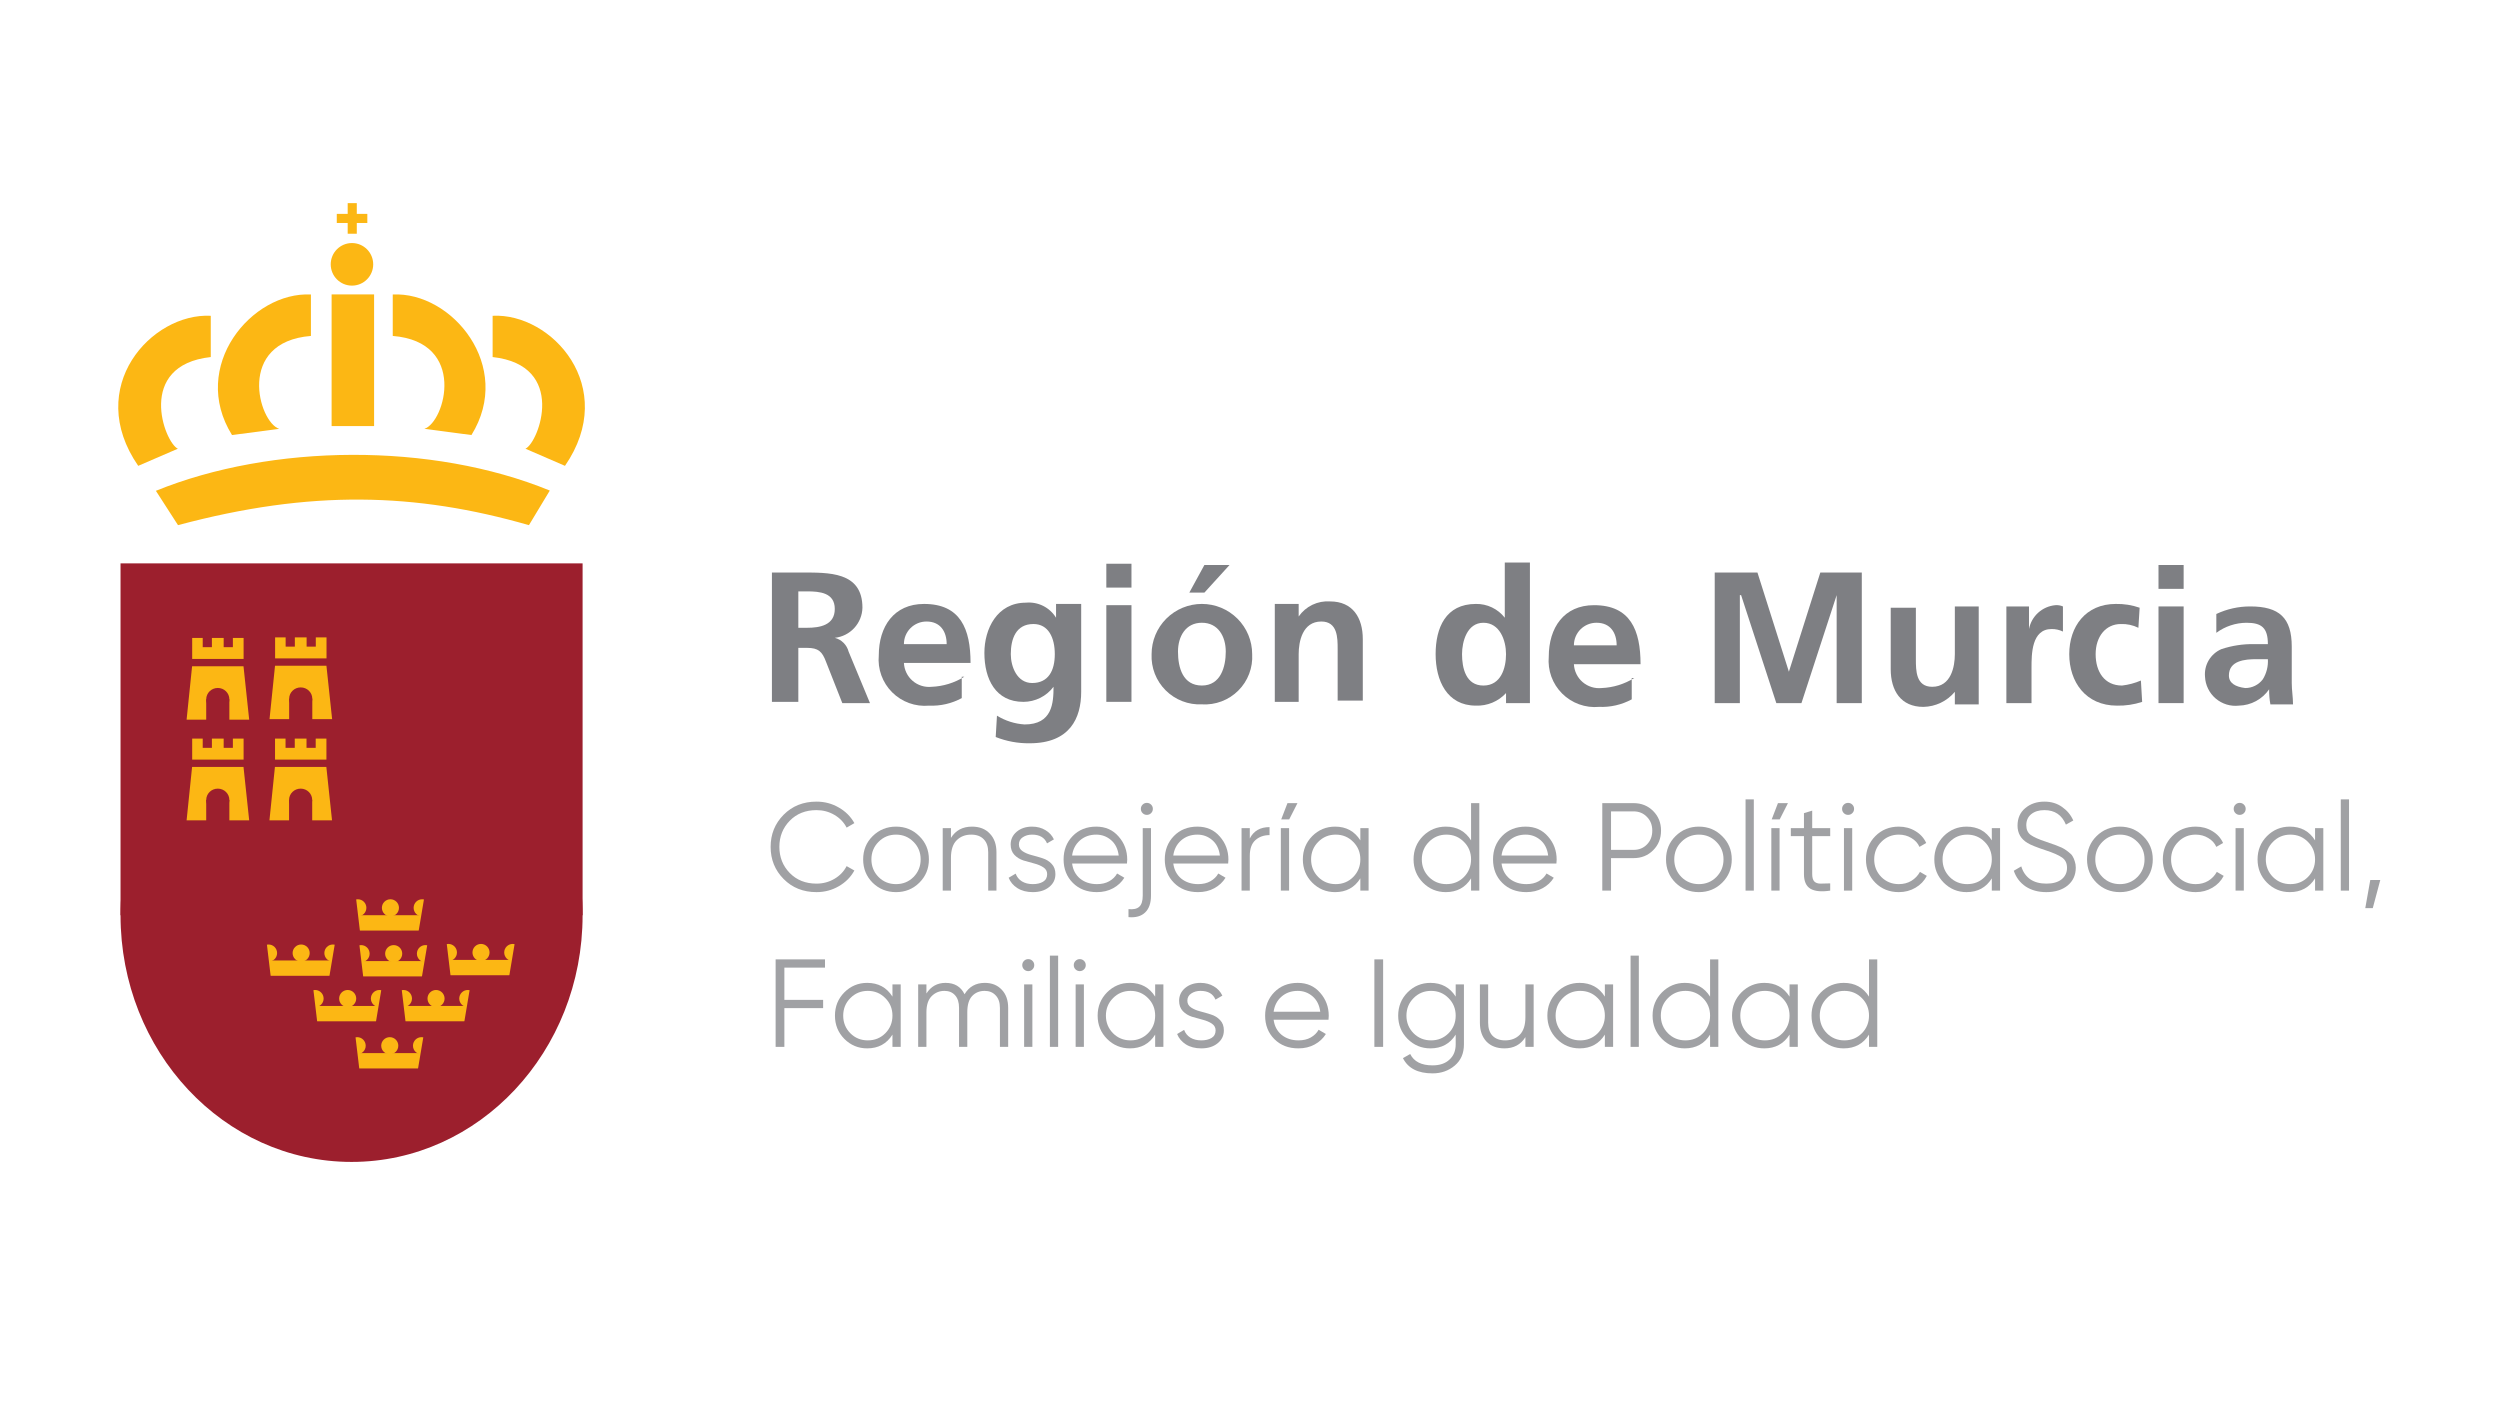 <svg xmlns="http://www.w3.org/2000/svg" width="160" height="90" viewBox="0 0 160 90" fill="none"><path fill-rule="evenodd" clip-rule="evenodd" d="M96.386 45H97.915V36H96.306V39.535C96.088 39.254 95.806 39.028 95.485 38.875C95.164 38.721 94.811 38.645 94.455 38.652C92.524 38.652 91.88 40.178 91.88 41.866C91.88 43.553 92.605 45.16 94.455 45.16C94.816 45.174 95.176 45.109 95.509 44.971C95.842 44.832 96.142 44.622 96.386 44.357V45ZM93.57 41.866C93.57 41.062 93.892 39.857 94.938 39.857C95.984 39.857 96.386 40.982 96.386 41.866C96.386 42.75 96.064 43.875 94.938 43.875C93.811 43.875 93.57 42.75 93.57 41.866Z" fill="#7E7F83"></path><path fill-rule="evenodd" clip-rule="evenodd" d="M104.592 43.392C103.963 43.784 103.242 44.005 102.5 44.035C102.283 44.057 102.063 44.034 101.854 43.968C101.645 43.903 101.452 43.795 101.286 43.652C101.12 43.509 100.986 43.334 100.89 43.137C100.795 42.941 100.74 42.727 100.73 42.508H104.995C104.995 40.339 104.351 38.731 102.018 38.731C100.087 38.731 99.121 40.178 99.121 42.026C99.082 42.458 99.138 42.893 99.285 43.301C99.433 43.709 99.669 44.08 99.976 44.386C100.283 44.693 100.654 44.928 101.063 45.076C101.471 45.224 101.907 45.28 102.34 45.24C103.068 45.272 103.791 45.105 104.431 44.758V43.392H104.592ZM100.73 41.303C100.729 41.112 100.766 40.924 100.838 40.748C100.911 40.572 101.017 40.412 101.152 40.278C101.287 40.143 101.447 40.037 101.623 39.964C101.799 39.892 101.988 39.855 102.179 39.856C103.064 39.856 103.466 40.499 103.466 41.303H100.73Z" fill="#7E7F83"></path><path fill-rule="evenodd" clip-rule="evenodd" d="M109.742 44.999H111.351V38.089H111.431L113.684 44.999H115.293L117.546 38.089V44.999H119.155V36.643H116.5L114.489 42.99L112.477 36.643H109.742V44.999Z" fill="#7E7F83"></path><path fill-rule="evenodd" clip-rule="evenodd" d="M126.719 38.812H125.11V41.866C125.11 42.669 124.868 43.955 123.661 43.955C122.616 43.955 122.616 42.91 122.616 42.187V38.893H121.006V42.83C121.006 44.196 121.65 45.241 123.098 45.241C123.483 45.233 123.862 45.143 124.209 44.977C124.556 44.811 124.863 44.572 125.11 44.276V45.08H126.638V38.812H126.719Z" fill="#7E7F83"></path><path fill-rule="evenodd" clip-rule="evenodd" d="M128.408 44.999H130.017V42.749C130.017 41.865 130.017 40.258 131.304 40.258C131.555 40.255 131.803 40.31 132.028 40.419V38.812C131.876 38.746 131.711 38.719 131.546 38.731C131.136 38.768 130.75 38.937 130.445 39.212C130.14 39.488 129.933 39.855 129.856 40.258V38.812H128.408V44.999Z" fill="#7E7F83"></path><path fill-rule="evenodd" clip-rule="evenodd" d="M136.937 38.894C136.446 38.723 135.929 38.641 135.409 38.652C133.478 38.652 132.432 40.099 132.432 41.867C132.432 43.634 133.478 45.161 135.489 45.161C136.035 45.172 136.579 45.091 137.098 44.92L137.018 43.554C136.633 43.718 136.227 43.827 135.811 43.875C134.685 43.875 134.121 42.992 134.121 41.867C134.121 40.742 134.765 39.938 135.73 39.938C136.12 39.923 136.507 40.006 136.857 40.179L136.937 38.894Z" fill="#7E7F83"></path><path fill-rule="evenodd" clip-rule="evenodd" d="M138.144 37.687H139.753V36.16H138.144V37.687ZM138.144 44.999H139.753V38.812H138.144V44.999Z" fill="#7E7F83"></path><path fill-rule="evenodd" clip-rule="evenodd" d="M142.65 43.232C142.65 42.268 143.695 42.187 144.42 42.187H145.144C145.172 42.639 145.059 43.088 144.822 43.473C144.691 43.648 144.521 43.789 144.325 43.887C144.13 43.985 143.914 44.035 143.695 44.035C143.052 43.955 142.65 43.714 142.65 43.232ZM141.845 40.5C142.404 40.086 143.08 39.861 143.776 39.857C144.741 39.857 145.144 40.178 145.144 41.223H144.259C143.548 41.212 142.841 41.32 142.167 41.545C141.828 41.692 141.545 41.942 141.357 42.259C141.169 42.577 141.087 42.945 141.121 43.312C141.133 43.579 141.201 43.841 141.319 44.08C141.436 44.32 141.602 44.533 141.806 44.707C142.01 44.88 142.247 45.01 142.502 45.088C142.758 45.166 143.027 45.19 143.293 45.16C143.675 45.151 144.049 45.052 144.385 44.87C144.72 44.689 145.008 44.43 145.224 44.116C145.22 44.439 145.247 44.762 145.305 45.08H146.753C146.753 44.598 146.672 44.196 146.672 43.714V41.384C146.672 39.536 145.868 38.812 144.017 38.812C143.266 38.809 142.524 38.974 141.845 39.295V40.5Z" fill="#7E7F83"></path><path fill-rule="evenodd" clip-rule="evenodd" d="M49.403 44.919H51.093V41.464H51.656C52.38 41.464 52.621 41.705 52.863 42.348L53.908 45H55.679L54.311 41.705C54.256 41.492 54.145 41.298 53.989 41.142C53.834 40.987 53.639 40.876 53.426 40.821C53.905 40.769 54.348 40.544 54.674 40.19C55 39.835 55.185 39.374 55.196 38.893C55.196 36.563 53.023 36.643 51.253 36.643H49.403V44.919ZM51.093 37.848H51.656C52.46 37.848 53.426 37.929 53.426 38.973C53.426 40.018 52.46 40.178 51.656 40.178H51.093V37.848Z" fill="#7E7F83"></path><path fill-rule="evenodd" clip-rule="evenodd" d="M61.713 43.313C61.083 43.705 60.362 43.926 59.621 43.956C59.403 43.978 59.183 43.955 58.974 43.889C58.766 43.824 58.572 43.716 58.407 43.573C58.241 43.43 58.106 43.255 58.011 43.058C57.915 42.861 57.861 42.647 57.851 42.429H62.115C62.115 40.259 61.472 38.652 59.138 38.652C57.207 38.652 56.242 40.099 56.242 41.947C56.202 42.379 56.258 42.814 56.406 43.222C56.554 43.63 56.79 44.001 57.097 44.307C57.404 44.614 57.775 44.849 58.183 44.997C58.592 45.145 59.028 45.2 59.46 45.161C60.188 45.193 60.911 45.026 61.552 44.679V43.313H61.713ZM57.851 41.224C57.85 41.033 57.887 40.845 57.959 40.669C58.032 40.493 58.138 40.333 58.273 40.199C58.407 40.064 58.568 39.958 58.744 39.885C58.92 39.813 59.109 39.776 59.299 39.777C60.184 39.777 60.587 40.42 60.587 41.224H57.851Z" fill="#7E7F83"></path><path fill-rule="evenodd" clip-rule="evenodd" d="M67.587 38.731V39.535C67.388 39.21 67.102 38.947 66.76 38.776C66.419 38.606 66.036 38.535 65.656 38.571C63.806 38.571 63.001 40.258 63.001 41.785C63.001 43.472 63.725 44.919 65.495 44.919C65.87 44.919 66.24 44.831 66.575 44.664C66.91 44.497 67.201 44.254 67.426 43.954C67.426 44.999 67.346 46.365 65.576 46.365C64.948 46.326 64.34 46.133 63.806 45.803L63.725 47.169C64.416 47.443 65.154 47.58 65.897 47.57C68.472 47.57 69.196 45.963 69.196 44.276V38.651H67.587V38.731ZM66.058 43.713C65.093 43.713 64.691 42.669 64.691 41.865C64.691 40.901 65.012 39.937 66.139 39.937C67.104 39.937 67.507 40.821 67.507 41.865C67.507 42.91 67.104 43.713 66.058 43.713Z" fill="#7E7F83"></path><path fill-rule="evenodd" clip-rule="evenodd" d="M70.805 37.606H72.414V36.079H70.805V37.606ZM70.805 44.918H72.414V38.731H70.805V44.918Z" fill="#7E7F83"></path><path fill-rule="evenodd" clip-rule="evenodd" d="M75.391 41.705C75.391 40.74 75.874 39.856 76.92 39.856C77.966 39.856 78.449 40.74 78.449 41.705C78.449 42.669 78.127 43.874 76.92 43.874C75.713 43.874 75.391 42.749 75.391 41.705ZM73.702 41.865C73.683 42.292 73.752 42.719 73.907 43.118C74.062 43.517 74.299 43.879 74.601 44.181C74.904 44.484 75.267 44.72 75.666 44.874C76.065 45.029 76.493 45.099 76.92 45.079C77.35 45.105 77.78 45.04 78.182 44.887C78.584 44.735 78.949 44.499 79.253 44.195C79.558 43.892 79.794 43.527 79.946 43.125C80.099 42.724 80.164 42.294 80.139 41.865C80.139 41.013 79.799 40.195 79.196 39.593C78.592 38.99 77.774 38.651 76.92 38.651C76.067 38.651 75.248 38.99 74.644 39.593C74.041 40.195 73.702 41.013 73.702 41.865ZM76.116 37.928H77.081L78.69 36.16H77.081L76.116 37.928Z" fill="#7E7F83"></path><path fill-rule="evenodd" clip-rule="evenodd" d="M81.506 44.919H83.115V41.866C83.115 41.063 83.357 39.777 84.564 39.777C85.61 39.777 85.61 40.822 85.61 41.545V44.839H87.219V40.902C87.219 39.536 86.575 38.491 85.127 38.491C84.737 38.463 84.346 38.537 83.993 38.706C83.64 38.875 83.338 39.134 83.115 39.456V38.652H81.587V44.919H81.506Z" fill="#7E7F83"></path><path d="M119.617 61.4H120.145V67H119.617V66.216C119.249 66.803 118.71 67.096 118.001 67.096C117.43 67.096 116.942 66.894 116.537 66.488C116.137 66.083 115.937 65.587 115.937 65C115.937 64.414 116.137 63.918 116.537 63.512C116.942 63.107 117.43 62.904 118.001 62.904C118.71 62.904 119.249 63.198 119.617 63.784V61.4ZM116.921 66.128C117.225 66.432 117.598 66.584 118.041 66.584C118.484 66.584 118.857 66.432 119.161 66.128C119.465 65.819 119.617 65.443 119.617 65C119.617 64.558 119.465 64.184 119.161 63.88C118.857 63.571 118.484 63.416 118.041 63.416C117.598 63.416 117.225 63.571 116.921 63.88C116.617 64.184 116.465 64.558 116.465 65C116.465 65.443 116.617 65.819 116.921 66.128Z" fill="#A0A1A4"></path><path d="M114.531 63H115.059V67H114.531V66.216C114.163 66.803 113.624 67.096 112.915 67.096C112.344 67.096 111.856 66.894 111.451 66.488C111.051 66.083 110.851 65.587 110.851 65C110.851 64.414 111.051 63.918 111.451 63.512C111.856 63.107 112.344 62.904 112.915 62.904C113.624 62.904 114.163 63.198 114.531 63.784V63ZM111.835 66.128C112.139 66.432 112.512 66.584 112.955 66.584C113.398 66.584 113.771 66.432 114.075 66.128C114.379 65.819 114.531 65.443 114.531 65C114.531 64.558 114.379 64.184 114.075 63.88C113.771 63.571 113.398 63.416 112.955 63.416C112.512 63.416 112.139 63.571 111.835 63.88C111.531 64.184 111.379 64.558 111.379 65C111.379 65.443 111.531 65.819 111.835 66.128Z" fill="#A0A1A4"></path><path d="M109.445 61.4H109.973V67H109.445V66.216C109.077 66.803 108.538 67.096 107.829 67.096C107.258 67.096 106.77 66.894 106.365 66.488C105.965 66.083 105.765 65.587 105.765 65C105.765 64.414 105.965 63.918 106.365 63.512C106.77 63.107 107.258 62.904 107.829 62.904C108.538 62.904 109.077 63.198 109.445 63.784V61.4ZM106.749 66.128C107.053 66.432 107.426 66.584 107.869 66.584C108.312 66.584 108.685 66.432 108.989 66.128C109.293 65.819 109.445 65.443 109.445 65C109.445 64.558 109.293 64.184 108.989 63.88C108.685 63.571 108.312 63.416 107.869 63.416C107.426 63.416 107.053 63.571 106.749 63.88C106.445 64.184 106.293 64.558 106.293 65C106.293 65.443 106.445 65.819 106.749 66.128Z" fill="#A0A1A4"></path><path d="M104.357 67V61.16H104.885V67H104.357Z" fill="#A0A1A4"></path><path d="M102.711 63H103.239V67H102.711V66.216C102.343 66.803 101.804 67.096 101.095 67.096C100.524 67.096 100.036 66.894 99.631 66.488C99.231 66.083 99.031 65.587 99.031 65C99.031 64.414 99.231 63.918 99.631 63.512C100.036 63.107 100.524 62.904 101.095 62.904C101.804 62.904 102.343 63.198 102.711 63.784V63ZM100.015 66.128C100.319 66.432 100.692 66.584 101.135 66.584C101.577 66.584 101.951 66.432 102.255 66.128C102.559 65.819 102.711 65.443 102.711 65C102.711 64.558 102.559 64.184 102.255 63.88C101.951 63.571 101.577 63.416 101.135 63.416C100.692 63.416 100.319 63.571 100.015 63.88C99.711 64.184 99.559 64.558 99.559 65C99.559 65.443 99.711 65.819 100.015 66.128Z" fill="#A0A1A4"></path><path d="M97.626 63H98.154V67H97.626V66.376C97.327 66.856 96.879 67.096 96.282 67.096C95.796 67.096 95.412 66.949 95.13 66.656C94.853 66.357 94.714 65.957 94.714 65.456V63H95.242V65.456C95.242 65.813 95.335 66.091 95.522 66.288C95.714 66.485 95.983 66.584 96.33 66.584C96.714 66.584 97.026 66.464 97.266 66.224C97.506 65.979 97.626 65.603 97.626 65.096V63Z" fill="#A0A1A4"></path><path d="M93.164 63H93.692V66.84C93.692 67.416 93.495 67.87 93.1 68.2C92.705 68.531 92.233 68.696 91.684 68.696C90.745 68.696 90.113 68.371 89.788 67.72L90.252 67.456C90.492 67.942 90.969 68.184 91.684 68.184C92.143 68.184 92.503 68.062 92.764 67.816C93.031 67.576 93.164 67.251 93.164 66.84V66.216C92.796 66.803 92.257 67.096 91.548 67.096C90.977 67.096 90.489 66.894 90.084 66.488C89.684 66.083 89.484 65.587 89.484 65C89.484 64.414 89.684 63.918 90.084 63.512C90.489 63.107 90.977 62.904 91.548 62.904C92.257 62.904 92.796 63.198 93.164 63.784V63ZM90.468 66.128C90.772 66.432 91.145 66.584 91.588 66.584C92.031 66.584 92.404 66.432 92.708 66.128C93.012 65.819 93.164 65.443 93.164 65C93.164 64.558 93.012 64.184 92.708 63.88C92.404 63.571 92.031 63.416 91.588 63.416C91.145 63.416 90.772 63.571 90.468 63.88C90.164 64.184 90.012 64.558 90.012 65C90.012 65.443 90.164 65.819 90.468 66.128Z" fill="#A0A1A4"></path><path d="M87.96 61.4H88.52V67H87.96V61.4Z" fill="#A0A1A4"></path><path d="M83.056 62.904C83.648 62.904 84.126 63.115 84.488 63.536C84.856 63.952 85.04 64.446 85.04 65.016C85.04 65.075 85.035 65.158 85.024 65.264H81.512C81.566 65.67 81.736 65.992 82.024 66.232C82.318 66.467 82.678 66.584 83.104 66.584C83.408 66.584 83.67 66.523 83.888 66.4C84.112 66.272 84.28 66.107 84.392 65.904L84.856 66.176C84.68 66.459 84.44 66.683 84.136 66.848C83.832 67.014 83.486 67.096 83.096 67.096C82.467 67.096 81.955 66.899 81.56 66.504C81.166 66.11 80.968 65.608 80.968 65C80.968 64.403 81.163 63.904 81.552 63.504C81.942 63.104 82.443 62.904 83.056 62.904ZM83.056 63.416C82.64 63.416 82.291 63.542 82.008 63.792C81.731 64.038 81.566 64.358 81.512 64.752H84.496C84.443 64.331 84.28 64.003 84.008 63.768C83.736 63.534 83.419 63.416 83.056 63.416Z" fill="#A0A1A4"></path><path d="M75.991 64.048C75.991 64.23 76.071 64.374 76.231 64.48C76.391 64.587 76.586 64.67 76.815 64.728C77.045 64.787 77.274 64.854 77.504 64.928C77.733 64.998 77.927 65.118 78.088 65.288C78.248 65.454 78.327 65.672 78.327 65.944C78.327 66.286 78.191 66.563 77.919 66.776C77.653 66.99 77.306 67.096 76.879 67.096C76.495 67.096 76.167 67.011 75.895 66.84C75.629 66.67 75.442 66.448 75.335 66.176L75.783 65.912C75.858 66.12 75.991 66.286 76.183 66.408C76.381 66.526 76.613 66.584 76.879 66.584C77.141 66.584 77.359 66.534 77.535 66.432C77.711 66.326 77.799 66.163 77.799 65.944C77.799 65.763 77.719 65.619 77.559 65.512C77.4 65.406 77.205 65.323 76.975 65.264C76.746 65.206 76.517 65.142 76.287 65.072C76.058 64.998 75.863 64.878 75.703 64.712C75.543 64.542 75.463 64.32 75.463 64.048C75.463 63.723 75.591 63.451 75.847 63.232C76.109 63.014 76.437 62.904 76.831 62.904C77.157 62.904 77.442 62.979 77.688 63.128C77.933 63.272 78.114 63.47 78.231 63.72L77.791 63.976C77.637 63.603 77.317 63.416 76.831 63.416C76.602 63.416 76.405 63.472 76.24 63.584C76.074 63.691 75.991 63.846 75.991 64.048Z" fill="#A0A1A4"></path><path d="M73.93 63H74.457V67H73.93V66.216C73.561 66.803 73.023 67.096 72.314 67.096C71.743 67.096 71.255 66.894 70.85 66.488C70.45 66.083 70.249 65.587 70.249 65C70.249 64.414 70.45 63.918 70.85 63.512C71.255 63.107 71.743 62.904 72.314 62.904C73.023 62.904 73.561 63.198 73.93 63.784V63ZM71.234 66.128C71.537 66.432 71.911 66.584 72.353 66.584C72.796 66.584 73.169 66.432 73.474 66.128C73.778 65.819 73.93 65.443 73.93 65C73.93 64.558 73.778 64.184 73.474 63.88C73.169 63.571 72.796 63.416 72.353 63.416C71.911 63.416 71.537 63.571 71.234 63.88C70.93 64.184 70.778 64.558 70.778 65C70.778 65.443 70.93 65.819 71.234 66.128Z" fill="#A0A1A4"></path><path d="M69.377 62.04C69.302 62.114 69.212 62.152 69.105 62.152C68.999 62.152 68.908 62.114 68.833 62.04C68.758 61.965 68.721 61.874 68.721 61.768C68.721 61.661 68.758 61.571 68.833 61.496C68.908 61.421 68.999 61.384 69.105 61.384C69.212 61.384 69.302 61.421 69.377 61.496C69.452 61.571 69.489 61.661 69.489 61.768C69.489 61.874 69.452 61.965 69.377 62.04ZM68.841 67V63H69.369V67H68.841Z" fill="#A0A1A4"></path><path d="M67.193 67V61.16H67.721V67H67.193Z" fill="#A0A1A4"></path><path d="M66.08 62.04C66.006 62.114 65.915 62.152 65.808 62.152C65.702 62.152 65.611 62.114 65.536 62.04C65.462 61.965 65.424 61.874 65.424 61.768C65.424 61.661 65.462 61.571 65.536 61.496C65.611 61.421 65.702 61.384 65.808 61.384C65.915 61.384 66.006 61.421 66.08 61.496C66.155 61.571 66.192 61.661 66.192 61.768C66.192 61.874 66.155 61.965 66.08 62.04ZM65.544 67V63H66.072V67H65.544Z" fill="#A0A1A4"></path><path d="M63.027 62.904C63.475 62.904 63.835 63.048 64.107 63.336C64.385 63.624 64.523 64.014 64.523 64.504V67H63.995V64.504C63.995 64.158 63.904 63.891 63.723 63.704C63.547 63.512 63.312 63.416 63.019 63.416C62.688 63.416 62.419 63.528 62.211 63.752C62.008 63.971 61.907 64.315 61.907 64.784V67H61.379V64.504C61.379 64.152 61.294 63.883 61.123 63.696C60.958 63.51 60.731 63.416 60.443 63.416C60.123 63.416 59.851 63.528 59.627 63.752C59.403 63.976 59.291 64.32 59.291 64.784V67H58.763V63H59.291V63.584C59.579 63.131 59.987 62.904 60.515 62.904C61.091 62.904 61.496 63.147 61.731 63.632C62.019 63.147 62.451 62.904 63.027 62.904Z" fill="#A0A1A4"></path><path d="M57.117 63H57.645V67H57.117V66.216C56.749 66.803 56.21 67.096 55.501 67.096C54.93 67.096 54.442 66.894 54.037 66.488C53.637 66.083 53.437 65.587 53.437 65C53.437 64.414 53.637 63.918 54.037 63.512C54.442 63.107 54.93 62.904 55.501 62.904C56.21 62.904 56.749 63.198 57.117 63.784V63ZM54.421 66.128C54.725 66.432 55.098 66.584 55.541 66.584C55.984 66.584 56.357 66.432 56.661 66.128C56.965 65.819 57.117 65.443 57.117 65C57.117 64.558 56.965 64.184 56.661 63.88C56.357 63.571 55.984 63.416 55.541 63.416C55.098 63.416 54.725 63.571 54.421 63.88C54.117 64.184 53.965 64.558 53.965 65C53.965 65.443 54.117 65.819 54.421 66.128Z" fill="#A0A1A4"></path><path d="M52.8 61.928H50.2V63.992H52.68V64.52H50.2V67H49.64V61.4H52.8V61.928Z" fill="#A0A1A4"></path><path d="M152.338 56.32L151.858 58.12H151.378L151.698 56.32H152.338Z" fill="#A0A1A4"></path><path d="M149.81 57V51.16H150.338V57H149.81Z" fill="#A0A1A4"></path><path d="M148.164 53H148.692V57H148.164V56.216C147.796 56.803 147.257 57.096 146.548 57.096C145.977 57.096 145.489 56.894 145.084 56.488C144.684 56.083 144.484 55.587 144.484 55C144.484 54.414 144.684 53.918 145.084 53.512C145.489 53.107 145.977 52.904 146.548 52.904C147.257 52.904 147.796 53.198 148.164 53.784V53ZM145.468 56.128C145.772 56.432 146.145 56.584 146.588 56.584C147.031 56.584 147.404 56.432 147.708 56.128C148.012 55.819 148.164 55.443 148.164 55C148.164 54.558 148.012 54.184 147.708 53.88C147.404 53.571 147.031 53.416 146.588 53.416C146.145 53.416 145.772 53.571 145.468 53.88C145.164 54.184 145.012 54.558 145.012 55C145.012 55.443 145.164 55.819 145.468 56.128Z" fill="#A0A1A4"></path><path d="M143.612 52.04C143.537 52.114 143.446 52.152 143.34 52.152C143.233 52.152 143.142 52.114 143.068 52.04C142.993 51.965 142.956 51.874 142.956 51.768C142.956 51.661 142.993 51.571 143.068 51.496C143.142 51.421 143.233 51.384 143.34 51.384C143.446 51.384 143.537 51.421 143.612 51.496C143.686 51.571 143.724 51.661 143.724 51.768C143.724 51.874 143.686 51.965 143.612 52.04ZM143.076 57V53H143.604V57H143.076Z" fill="#A0A1A4"></path><path d="M140.525 57.096C139.923 57.096 139.421 56.896 139.021 56.496C138.621 56.091 138.421 55.592 138.421 55C138.421 54.408 138.621 53.912 139.021 53.512C139.421 53.107 139.923 52.904 140.525 52.904C140.92 52.904 141.275 53 141.589 53.192C141.904 53.379 142.133 53.632 142.277 53.952L141.845 54.2C141.739 53.96 141.565 53.771 141.325 53.632C141.091 53.488 140.824 53.416 140.525 53.416C140.083 53.416 139.709 53.571 139.405 53.88C139.101 54.184 138.949 54.558 138.949 55C138.949 55.443 139.101 55.819 139.405 56.128C139.709 56.432 140.083 56.584 140.525 56.584C140.824 56.584 141.091 56.515 141.325 56.376C141.56 56.232 141.744 56.04 141.877 55.8L142.317 56.056C142.152 56.376 141.909 56.63 141.589 56.816C141.269 57.003 140.915 57.096 140.525 57.096Z" fill="#A0A1A4"></path><path d="M137.162 56.496C136.756 56.896 136.26 57.096 135.674 57.096C135.087 57.096 134.588 56.896 134.178 56.496C133.772 56.091 133.57 55.592 133.57 55C133.57 54.408 133.772 53.912 134.178 53.512C134.588 53.107 135.087 52.904 135.674 52.904C136.26 52.904 136.756 53.107 137.162 53.512C137.572 53.912 137.778 54.408 137.778 55C137.778 55.592 137.572 56.091 137.162 56.496ZM134.554 56.128C134.858 56.432 135.231 56.584 135.674 56.584C136.116 56.584 136.49 56.432 136.794 56.128C137.098 55.819 137.25 55.443 137.25 55C137.25 54.558 137.098 54.184 136.794 53.88C136.49 53.571 136.116 53.416 135.674 53.416C135.231 53.416 134.858 53.571 134.554 53.88C134.25 54.184 134.098 54.558 134.098 55C134.098 55.443 134.25 55.819 134.554 56.128Z" fill="#A0A1A4"></path><path d="M130.962 57.096C130.45 57.096 130.01 56.976 129.642 56.736C129.28 56.49 129.026 56.154 128.882 55.728L129.362 55.448C129.464 55.794 129.65 56.066 129.922 56.264C130.194 56.456 130.544 56.552 130.97 56.552C131.386 56.552 131.709 56.461 131.938 56.28C132.173 56.093 132.29 55.848 132.29 55.544C132.29 55.25 132.184 55.029 131.97 54.88C131.757 54.73 131.405 54.576 130.914 54.416C130.333 54.224 129.949 54.069 129.762 53.952C129.336 53.696 129.122 53.325 129.122 52.84C129.122 52.365 129.288 51.992 129.618 51.72C129.949 51.442 130.357 51.304 130.842 51.304C131.28 51.304 131.658 51.418 131.978 51.648C132.298 51.872 132.536 52.16 132.69 52.512L132.218 52.776C131.962 52.157 131.504 51.848 130.842 51.848C130.496 51.848 130.216 51.933 130.002 52.104C129.789 52.274 129.682 52.512 129.682 52.816C129.682 53.093 129.778 53.301 129.97 53.44C130.162 53.578 130.48 53.72 130.922 53.864C131.125 53.933 131.269 53.984 131.354 54.016C131.445 54.042 131.573 54.09 131.738 54.16C131.909 54.224 132.034 54.282 132.114 54.336C132.194 54.384 132.29 54.453 132.402 54.544C132.52 54.629 132.602 54.717 132.65 54.808C132.704 54.893 132.749 55 132.786 55.128C132.829 55.25 132.85 55.384 132.85 55.528C132.85 56.002 132.677 56.384 132.33 56.672C131.984 56.954 131.528 57.096 130.962 57.096Z" fill="#A0A1A4"></path><path d="M127.476 53H128.004V57H127.476V56.216C127.108 56.803 126.57 57.096 125.86 57.096C125.29 57.096 124.802 56.894 124.396 56.488C123.996 56.083 123.796 55.587 123.796 55C123.796 54.414 123.996 53.918 124.396 53.512C124.802 53.107 125.29 52.904 125.86 52.904C126.57 52.904 127.108 53.198 127.476 53.784V53ZM124.78 56.128C125.084 56.432 125.458 56.584 125.9 56.584C126.343 56.584 126.716 56.432 127.02 56.128C127.324 55.819 127.476 55.443 127.476 55C127.476 54.558 127.324 54.184 127.02 53.88C126.716 53.571 126.343 53.416 125.9 53.416C125.458 53.416 125.084 53.571 124.78 53.88C124.476 54.184 124.324 54.558 124.324 55C124.324 55.443 124.476 55.819 124.78 56.128Z" fill="#A0A1A4"></path><path d="M121.525 57.096C120.923 57.096 120.421 56.896 120.021 56.496C119.621 56.091 119.421 55.592 119.421 55C119.421 54.408 119.621 53.912 120.021 53.512C120.421 53.107 120.923 52.904 121.525 52.904C121.92 52.904 122.275 53 122.589 53.192C122.904 53.379 123.133 53.632 123.277 53.952L122.845 54.2C122.739 53.96 122.565 53.771 122.325 53.632C122.091 53.488 121.824 53.416 121.525 53.416C121.083 53.416 120.709 53.571 120.405 53.88C120.101 54.184 119.949 54.558 119.949 55C119.949 55.443 120.101 55.819 120.405 56.128C120.709 56.432 121.083 56.584 121.525 56.584C121.824 56.584 122.091 56.515 122.325 56.376C122.56 56.232 122.744 56.04 122.877 55.8L123.317 56.056C123.152 56.376 122.909 56.63 122.589 56.816C122.269 57.003 121.915 57.096 121.525 57.096Z" fill="#A0A1A4"></path><path d="M118.549 52.04C118.474 52.114 118.384 52.152 118.277 52.152C118.17 52.152 118.08 52.114 118.005 52.04C117.93 51.965 117.893 51.874 117.893 51.768C117.893 51.661 117.93 51.571 118.005 51.496C118.08 51.421 118.17 51.384 118.277 51.384C118.384 51.384 118.474 51.421 118.549 51.496C118.624 51.571 118.661 51.661 118.661 51.768C118.661 51.874 118.624 51.965 118.549 52.04ZM118.013 57V53H118.541V57H118.013Z" fill="#A0A1A4"></path><path d="M117.133 53.512H115.981V55.936C115.981 56.154 116.024 56.312 116.109 56.408C116.195 56.498 116.323 56.547 116.493 56.552C116.664 56.552 116.877 56.547 117.133 56.536V57C116.573 57.085 116.152 57.045 115.869 56.88C115.592 56.715 115.453 56.4 115.453 55.936V53.512H114.613V53H115.453V52.04L115.981 51.88V53H117.133V53.512Z" fill="#A0A1A4"></path><path d="M113.389 52.44H113.901L114.429 51.4H113.789L113.389 52.44ZM113.365 57V53H113.893V57H113.365Z" fill="#A0A1A4"></path><path d="M111.716 57V51.16H112.244V57H111.716Z" fill="#A0A1A4"></path><path d="M110.217 56.496C109.811 56.896 109.315 57.096 108.729 57.096C108.142 57.096 107.643 56.896 107.233 56.496C106.827 56.091 106.625 55.592 106.625 55C106.625 54.408 106.827 53.912 107.233 53.512C107.643 53.107 108.142 52.904 108.729 52.904C109.315 52.904 109.811 53.107 110.217 53.512C110.627 53.912 110.833 54.408 110.833 55C110.833 55.592 110.627 56.091 110.217 56.496ZM107.609 56.128C107.913 56.432 108.286 56.584 108.729 56.584C109.171 56.584 109.545 56.432 109.849 56.128C110.153 55.819 110.305 55.443 110.305 55C110.305 54.558 110.153 54.184 109.849 53.88C109.545 53.571 109.171 53.416 108.729 53.416C108.286 53.416 107.913 53.571 107.609 53.88C107.305 54.184 107.153 54.558 107.153 55C107.153 55.443 107.305 55.819 107.609 56.128Z" fill="#A0A1A4"></path><path d="M104.546 51.4C105.048 51.4 105.466 51.568 105.802 51.904C106.138 52.24 106.306 52.659 106.306 53.16C106.306 53.662 106.138 54.08 105.802 54.416C105.466 54.752 105.048 54.92 104.546 54.92H103.106V57H102.546V51.4H104.546ZM104.546 54.392C104.893 54.392 105.178 54.278 105.402 54.048C105.632 53.814 105.746 53.518 105.746 53.16C105.746 52.803 105.632 52.51 105.402 52.28C105.178 52.046 104.893 51.928 104.546 51.928H103.106V54.392H104.546Z" fill="#A0A1A4"></path><path d="M97.642 52.904C98.234 52.904 98.712 53.115 99.074 53.536C99.442 53.952 99.626 54.446 99.626 55.016C99.626 55.075 99.621 55.158 99.61 55.264H96.098C96.151 55.67 96.322 55.992 96.61 56.232C96.903 56.467 97.263 56.584 97.69 56.584C97.994 56.584 98.255 56.523 98.474 56.4C98.698 56.272 98.866 56.107 98.978 55.904L99.442 56.176C99.266 56.459 99.026 56.683 98.722 56.848C98.418 57.014 98.072 57.096 97.682 57.096C97.053 57.096 96.541 56.899 96.146 56.504C95.751 56.11 95.554 55.608 95.554 55C95.554 54.403 95.749 53.904 96.138 53.504C96.528 53.104 97.029 52.904 97.642 52.904ZM97.642 53.416C97.226 53.416 96.877 53.542 96.594 53.792C96.317 54.038 96.151 54.358 96.098 54.752H99.082C99.029 54.331 98.866 54.003 98.594 53.768C98.322 53.534 98.005 53.416 97.642 53.416Z" fill="#A0A1A4"></path><path d="M94.148 51.4H94.676V57H94.148V56.216C93.78 56.803 93.242 57.096 92.532 57.096C91.962 57.096 91.474 56.894 91.068 56.488C90.668 56.083 90.468 55.587 90.468 55C90.468 54.414 90.668 53.918 91.068 53.512C91.474 53.107 91.962 52.904 92.532 52.904C93.242 52.904 93.78 53.198 94.148 53.784V51.4ZM91.452 56.128C91.756 56.432 92.13 56.584 92.572 56.584C93.015 56.584 93.388 56.432 93.692 56.128C93.996 55.819 94.148 55.443 94.148 55C94.148 54.558 93.996 54.184 93.692 53.88C93.388 53.571 93.015 53.416 92.572 53.416C92.13 53.416 91.756 53.571 91.452 53.88C91.148 54.184 90.996 54.558 90.996 55C90.996 55.443 91.148 55.819 91.452 56.128Z" fill="#A0A1A4"></path><path d="M87.062 53H87.59V57H87.062V56.216C86.694 56.803 86.156 57.096 85.446 57.096C84.876 57.096 84.388 56.894 83.982 56.488C83.582 56.083 83.382 55.587 83.382 55C83.382 54.414 83.582 53.918 83.982 53.512C84.388 53.107 84.876 52.904 85.446 52.904C86.156 52.904 86.694 53.198 87.062 53.784V53ZM84.366 56.128C84.67 56.432 85.044 56.584 85.486 56.584C85.929 56.584 86.302 56.432 86.606 56.128C86.91 55.819 87.062 55.443 87.062 55C87.062 54.558 86.91 54.184 86.606 53.88C86.302 53.571 85.929 53.416 85.486 53.416C85.044 53.416 84.67 53.571 84.366 53.88C84.062 54.184 83.91 54.558 83.91 55C83.91 55.443 84.062 55.819 84.366 56.128Z" fill="#A0A1A4"></path><path d="M81.998 52.44H82.51L83.038 51.4H82.398L81.998 52.44ZM81.974 57V53H82.502V57H81.974Z" fill="#A0A1A4"></path><path d="M79.987 53.663C80.232 53.178 80.653 52.935 81.251 52.935V53.447C80.888 53.447 80.587 53.554 80.347 53.767C80.106 53.981 79.987 54.317 79.987 54.776V56.999H79.459V52.999H79.987V53.663Z" fill="#A0A1A4"></path><path d="M76.634 52.904C77.226 52.904 77.704 53.115 78.066 53.536C78.434 53.952 78.618 54.446 78.618 55.016C78.618 55.075 78.613 55.158 78.602 55.264H75.09C75.144 55.67 75.314 55.992 75.602 56.232C75.896 56.467 76.256 56.584 76.682 56.584C76.986 56.584 77.248 56.523 77.466 56.4C77.69 56.272 77.858 56.107 77.97 55.904L78.434 56.176C78.258 56.459 78.018 56.683 77.714 56.848C77.41 57.014 77.064 57.096 76.674 57.096C76.045 57.096 75.533 56.899 75.138 56.504C74.744 56.11 74.546 55.608 74.546 55C74.546 54.403 74.741 53.904 75.13 53.504C75.52 53.104 76.021 52.904 76.634 52.904ZM76.634 53.416C76.218 53.416 75.869 53.542 75.586 53.792C75.309 54.038 75.144 54.358 75.09 54.752H78.074C78.021 54.331 77.858 54.003 77.586 53.768C77.314 53.534 76.997 53.416 76.634 53.416Z" fill="#A0A1A4"></path><path d="M73.127 51.496C73.201 51.421 73.292 51.384 73.399 51.384C73.505 51.384 73.596 51.421 73.671 51.496C73.745 51.571 73.783 51.661 73.783 51.768C73.783 51.874 73.745 51.965 73.671 52.04C73.596 52.114 73.505 52.152 73.399 52.152C73.292 52.152 73.201 52.114 73.127 52.04C73.052 51.965 73.015 51.874 73.015 51.768C73.015 51.661 73.052 51.571 73.127 51.496ZM73.135 57.32V53H73.663V57.32C73.663 57.8 73.537 58.16 73.287 58.4C73.036 58.64 72.681 58.739 72.223 58.696V58.184C72.537 58.216 72.767 58.165 72.911 58.032C73.06 57.898 73.135 57.661 73.135 57.32Z" fill="#A0A1A4"></path><path d="M70.158 52.904C70.75 52.904 71.227 53.115 71.59 53.536C71.958 53.952 72.142 54.446 72.142 55.016C72.142 55.075 72.136 55.158 72.126 55.264H68.614C68.667 55.67 68.838 55.992 69.126 56.232C69.419 56.467 69.779 56.584 70.206 56.584C70.51 56.584 70.771 56.523 70.99 56.4C71.214 56.272 71.382 56.107 71.494 55.904L71.958 56.176C71.782 56.459 71.542 56.683 71.238 56.848C70.934 57.014 70.587 57.096 70.198 57.096C69.569 57.096 69.056 56.899 68.662 56.504C68.267 56.11 68.07 55.608 68.07 55C68.07 54.403 68.264 53.904 68.654 53.504C69.043 53.104 69.544 52.904 70.158 52.904ZM70.158 53.416C69.742 53.416 69.392 53.542 69.11 53.792C68.832 54.038 68.667 54.358 68.614 54.752H71.598C71.544 54.331 71.382 54.003 71.11 53.768C70.838 53.534 70.52 53.416 70.158 53.416Z" fill="#A0A1A4"></path><path d="M65.21 54.048C65.21 54.23 65.29 54.374 65.45 54.48C65.61 54.587 65.805 54.67 66.034 54.728C66.263 54.787 66.493 54.854 66.722 54.928C66.951 54.998 67.146 55.118 67.306 55.288C67.466 55.454 67.546 55.672 67.546 55.944C67.546 56.286 67.41 56.563 67.138 56.776C66.871 56.99 66.525 57.096 66.098 57.096C65.714 57.096 65.386 57.011 65.114 56.84C64.847 56.67 64.661 56.448 64.554 56.176L65.002 55.912C65.077 56.12 65.21 56.286 65.402 56.408C65.6 56.526 65.832 56.584 66.098 56.584C66.359 56.584 66.578 56.534 66.754 56.432C66.93 56.326 67.018 56.163 67.018 55.944C67.018 55.763 66.938 55.619 66.778 55.512C66.618 55.406 66.424 55.323 66.194 55.264C65.965 55.206 65.736 55.142 65.506 55.072C65.277 54.998 65.082 54.878 64.922 54.712C64.762 54.542 64.682 54.32 64.682 54.048C64.682 53.723 64.81 53.451 65.066 53.232C65.328 53.014 65.656 52.904 66.05 52.904C66.376 52.904 66.661 52.979 66.906 53.128C67.151 53.272 67.333 53.47 67.45 53.72L67.01 53.976C66.856 53.603 66.535 53.416 66.05 53.416C65.821 53.416 65.624 53.472 65.458 53.584C65.293 53.691 65.21 53.846 65.21 54.048Z" fill="#A0A1A4"></path><path d="M62.206 52.904C62.691 52.904 63.072 53.054 63.349 53.352C63.632 53.646 63.773 54.043 63.773 54.544V57H63.245V54.544C63.245 54.187 63.15 53.91 62.958 53.712C62.771 53.515 62.504 53.416 62.157 53.416C61.773 53.416 61.462 53.539 61.221 53.784C60.981 54.024 60.861 54.398 60.861 54.904V57H60.334V53H60.861V53.624C61.16 53.144 61.608 52.904 62.206 52.904Z" fill="#A0A1A4"></path><path d="M58.834 56.496C58.428 56.896 57.932 57.096 57.346 57.096C56.759 57.096 56.26 56.896 55.85 56.496C55.444 56.091 55.242 55.592 55.242 55C55.242 54.408 55.444 53.912 55.85 53.512C56.26 53.107 56.759 52.904 57.346 52.904C57.932 52.904 58.428 53.107 58.834 53.512C59.244 53.912 59.45 54.408 59.45 55C59.45 55.592 59.244 56.091 58.834 56.496ZM56.226 56.128C56.53 56.432 56.903 56.584 57.346 56.584C57.788 56.584 58.162 56.432 58.466 56.128C58.77 55.819 58.922 55.443 58.922 55C58.922 54.558 58.77 54.184 58.466 53.88C58.162 53.571 57.788 53.416 57.346 53.416C56.903 53.416 56.53 53.571 56.226 53.88C55.922 54.184 55.77 54.558 55.77 55C55.77 55.443 55.922 55.819 56.226 56.128Z" fill="#A0A1A4"></path><path d="M52.256 57.096C51.408 57.096 50.706 56.816 50.152 56.256C49.597 55.696 49.32 55.01 49.32 54.2C49.32 53.389 49.597 52.704 50.152 52.144C50.706 51.584 51.408 51.304 52.256 51.304C52.773 51.304 53.248 51.429 53.68 51.68C54.112 51.925 54.445 52.258 54.68 52.68L54.184 52.968C54.008 52.626 53.746 52.354 53.4 52.152C53.053 51.949 52.672 51.848 52.256 51.848C51.557 51.848 50.986 52.074 50.544 52.528C50.101 52.981 49.88 53.538 49.88 54.2C49.88 54.861 50.101 55.418 50.544 55.872C50.986 56.325 51.557 56.552 52.256 56.552C52.672 56.552 53.053 56.45 53.4 56.248C53.746 56.045 54.008 55.773 54.184 55.432L54.68 55.712C54.45 56.133 54.117 56.469 53.68 56.72C53.248 56.97 52.773 57.096 52.256 57.096Z" fill="#A0A1A4"></path><g clip-path="url(#clip0_1616_1445)"><path d="M37.286 58.576C37.286 67.295 30.666 74.363 22.5 74.363C14.334 74.363 7.714 67.295 7.714 58.576C7.714 49.856 14.334 42.788 22.5 42.788C30.666 42.788 37.286 49.856 37.286 58.576Z" fill="#9C1F2D"></path><path d="M37.286 36.056H7.714V58.575H37.286V36.056Z" fill="#9C1F2D"></path><path d="M23.942 18.842H21.223V27.269H23.942V18.842Z" fill="#FCB714"></path><path d="M22.525 18.28C23.276 18.28 23.885 17.67 23.885 16.917C23.885 16.165 23.276 15.555 22.525 15.555C21.774 15.555 21.166 16.165 21.166 16.917C21.166 17.67 21.774 18.28 22.525 18.28Z" fill="#FCB714"></path><path d="M22.835 13H22.252V14.959H22.835V13Z" fill="#FCB714"></path><path d="M23.509 13.688H21.554V14.271H23.509V13.688Z" fill="#FCB714"></path><path d="M13.489 22.851C8.684 23.378 10.518 28.316 11.382 28.718L8.846 29.814C5.363 24.774 9.697 20.015 13.489 20.21V22.851Z" fill="#FCB714"></path><path d="M19.899 21.5C15.108 21.884 16.541 27.008 17.868 27.446L14.849 27.843C12.114 23.447 16.107 18.653 19.899 18.848V21.5Z" fill="#FCB714"></path><path d="M31.528 22.851C36.32 23.378 34.491 28.316 33.629 28.718L36.158 29.814C39.631 24.774 35.31 20.015 31.528 20.21V22.851Z" fill="#FCB714"></path><path d="M25.136 21.5C29.914 21.884 28.485 27.008 27.162 27.446L30.172 27.843C32.9 23.447 28.919 18.653 25.136 18.848V21.5Z" fill="#FCB714"></path><path d="M33.852 33.61C26.601 31.526 19.899 31.331 11.393 33.61L9.977 31.412C17.39 28.395 27.636 28.297 35.187 31.396L33.852 33.61Z" fill="#FCB714"></path><path d="M20.897 40.793H17.607V42.137H20.897V40.793Z" fill="#FCB714"></path><path d="M18.87 40.575H18.281V41.384H18.87V40.575Z" fill="#9C1F2D"></path><path d="M20.211 40.575H19.623V41.384H20.211V40.575Z" fill="#9C1F2D"></path><path d="M20.891 42.605L21.256 46.025H17.25L17.602 42.605H20.891Z" fill="#FCB714"></path><path d="M19.987 44.72H18.506V46.336H19.987V44.72Z" fill="#9C1F2D"></path><path d="M19.246 45.445C19.655 45.445 19.987 45.12 19.987 44.719C19.987 44.319 19.655 43.994 19.246 43.994C18.837 43.994 18.506 44.319 18.506 44.719C18.506 45.12 18.837 45.445 19.246 45.445Z" fill="#9C1F2D"></path><path d="M15.59 40.828H12.3V42.172H15.59V40.828Z" fill="#FCB714"></path><path d="M13.562 40.61H12.974V41.419H13.562V40.61Z" fill="#9C1F2D"></path><path d="M14.904 40.61H14.315V41.419H14.904V40.61Z" fill="#9C1F2D"></path><path d="M15.584 42.641L15.948 46.06H11.942L12.294 42.641H15.584Z" fill="#FCB714"></path><path d="M14.679 44.755H13.198V46.483H14.679V44.755Z" fill="#9C1F2D"></path><path d="M13.939 45.48C14.348 45.48 14.679 45.156 14.679 44.755C14.679 44.354 14.348 44.029 13.939 44.029C13.53 44.029 13.198 44.354 13.198 44.755C13.198 45.156 13.53 45.48 13.939 45.48Z" fill="#9C1F2D"></path><path d="M15.59 47.27H12.3V48.615H15.59V47.27Z" fill="#FCB714"></path><path d="M13.562 47.053H12.974V47.862H13.562V47.053Z" fill="#9C1F2D"></path><path d="M14.904 47.053H14.315V47.862H14.904V47.053Z" fill="#9C1F2D"></path><path d="M15.584 49.083L15.948 52.503H11.942L12.294 49.083H15.584Z" fill="#FCB714"></path><path d="M14.679 51.197H13.198V52.857H14.679V51.197Z" fill="#9C1F2D"></path><path d="M13.939 51.923C14.348 51.923 14.679 51.598 14.679 51.197C14.679 50.797 14.348 50.472 13.939 50.472C13.53 50.472 13.198 50.797 13.198 51.197C13.198 51.598 13.53 51.923 13.939 51.923Z" fill="#9C1F2D"></path><path d="M20.891 47.27H17.602V48.615H20.891V47.27Z" fill="#FCB714"></path><path d="M18.864 47.053H18.275V47.862H18.864V47.053Z" fill="#9C1F2D"></path><path d="M20.205 47.053H19.617V47.862H20.205V47.053Z" fill="#9C1F2D"></path><path d="M20.886 49.083L21.25 52.503H17.244L17.596 49.083H20.886Z" fill="#FCB714"></path><path d="M19.981 51.197H18.5V52.857H19.981V51.197Z" fill="#9C1F2D"></path><path d="M19.241 51.923C19.649 51.923 19.981 51.598 19.981 51.197C19.981 50.797 19.649 50.472 19.241 50.472C18.831 50.472 18.5 50.797 18.5 51.197C18.5 51.598 18.831 51.923 19.241 51.923Z" fill="#9C1F2D"></path><path d="M27.359 58.574H22.616V59.556H27.359V58.574Z" fill="#FCB714"></path><path d="M25.534 58.1C25.534 58.403 25.289 58.648 24.987 58.648C24.686 58.648 24.441 58.403 24.441 58.1C24.441 57.798 24.686 57.553 24.987 57.553C25.289 57.553 25.534 57.798 25.534 58.1Z" fill="#FCB714"></path><path d="M27.565 58.1C27.565 58.403 27.32 58.648 27.019 58.648C26.717 58.648 26.472 58.403 26.472 58.1C26.472 57.798 26.717 57.553 27.019 57.553C27.32 57.553 27.565 57.798 27.565 58.1Z" fill="#FCB714"></path><path d="M23.448 58.1C23.448 58.403 23.203 58.648 22.901 58.648C22.6 58.648 22.355 58.403 22.355 58.1C22.355 57.798 22.6 57.553 22.901 57.553C23.203 57.553 23.448 57.798 23.448 58.1Z" fill="#FCB714"></path><path d="M28.008 57.531L27.162 57.388L26.7 60.135L27.546 60.278L28.008 57.531Z" fill="#9C1F2D"></path><path d="M22.759 57.258L21.907 57.36L22.237 60.126L23.088 60.024L22.759 57.258Z" fill="#9C1F2D"></path><path d="M21.645 61.47H16.903V62.451H21.645V61.47Z" fill="#FCB714"></path><path d="M19.274 61.544C19.576 61.544 19.82 61.298 19.82 60.996C19.82 60.693 19.576 60.448 19.274 60.448C18.972 60.448 18.727 60.693 18.727 60.996C18.727 61.298 18.972 61.544 19.274 61.544Z" fill="#FCB714"></path><path d="M21.305 61.544C21.607 61.544 21.852 61.298 21.852 60.996C21.852 60.693 21.607 60.448 21.305 60.448C21.003 60.448 20.759 60.693 20.759 60.996C20.759 61.298 21.003 61.544 21.305 61.544Z" fill="#FCB714"></path><path d="M17.188 61.543C17.49 61.543 17.734 61.298 17.734 60.996C17.734 60.693 17.49 60.448 17.188 60.448C16.886 60.448 16.642 60.693 16.642 60.996C16.642 61.298 16.886 61.543 17.188 61.543Z" fill="#FCB714"></path><path d="M22.297 60.424L21.451 60.281L20.989 63.029L21.835 63.171L22.297 60.424Z" fill="#9C1F2D"></path><path d="M17.047 60.154L16.195 60.256L16.526 63.022L17.377 62.92L17.047 60.154Z" fill="#9C1F2D"></path><path d="M27.567 61.509H22.825V62.49H27.567V61.509Z" fill="#FCB714"></path><path d="M25.196 61.582C25.498 61.582 25.742 61.336 25.742 61.034C25.742 60.731 25.498 60.486 25.196 60.486C24.894 60.486 24.649 60.731 24.649 61.034C24.649 61.336 24.894 61.582 25.196 61.582Z" fill="#FCB714"></path><path d="M27.773 61.034C27.773 61.336 27.529 61.582 27.227 61.582C26.925 61.582 26.681 61.336 26.681 61.034C26.681 60.731 26.925 60.486 27.227 60.486C27.529 60.486 27.773 60.731 27.773 61.034Z" fill="#FCB714"></path><path d="M23.11 61.581C23.412 61.581 23.656 61.336 23.656 61.034C23.656 60.731 23.412 60.486 23.11 60.486C22.808 60.486 22.564 60.731 22.564 61.034C22.564 61.336 22.808 61.581 23.11 61.581Z" fill="#FCB714"></path><path d="M28.216 60.464L27.371 60.321L26.909 63.068L27.755 63.211L28.216 60.464Z" fill="#9C1F2D"></path><path d="M22.968 60.193L22.117 60.295L22.447 63.061L23.299 62.959L22.968 60.193Z" fill="#9C1F2D"></path><path d="M33.156 61.434H28.413V62.415H33.156V61.434Z" fill="#FCB714"></path><path d="M30.784 61.506C31.086 61.506 31.331 61.261 31.331 60.959C31.331 60.656 31.086 60.411 30.784 60.411C30.482 60.411 30.238 60.656 30.238 60.959C30.238 61.261 30.482 61.506 30.784 61.506Z" fill="#FCB714"></path><path d="M32.815 61.506C33.117 61.506 33.362 61.261 33.362 60.959C33.362 60.656 33.117 60.411 32.815 60.411C32.514 60.411 32.269 60.656 32.269 60.959C32.269 61.261 32.514 61.506 32.815 61.506Z" fill="#FCB714"></path><path d="M29.245 60.959C29.245 61.261 29 61.506 28.698 61.506C28.396 61.506 28.152 61.261 28.152 60.959C28.152 60.656 28.397 60.411 28.698 60.411C29 60.411 29.245 60.656 29.245 60.959Z" fill="#FCB714"></path><path d="M33.809 60.387L32.963 60.244L32.502 62.991L33.347 63.134L33.809 60.387Z" fill="#9C1F2D"></path><path d="M28.557 60.117L27.706 60.219L28.036 62.985L28.888 62.883L28.557 60.117Z" fill="#9C1F2D"></path><path d="M24.623 64.382H19.88V65.363H24.623V64.382Z" fill="#FCB714"></path><path d="M22.252 64.455C22.553 64.455 22.798 64.209 22.798 63.907C22.798 63.605 22.553 63.359 22.252 63.359C21.95 63.359 21.705 63.605 21.705 63.907C21.705 64.209 21.95 64.455 22.252 64.455Z" fill="#FCB714"></path><path d="M24.283 64.455C24.585 64.455 24.829 64.21 24.829 63.907C24.829 63.605 24.585 63.359 24.283 63.359C23.981 63.359 23.736 63.605 23.736 63.907C23.736 64.21 23.981 64.455 24.283 64.455Z" fill="#FCB714"></path><path d="M20.166 64.455C20.467 64.455 20.712 64.209 20.712 63.907C20.712 63.605 20.467 63.359 20.166 63.359C19.864 63.359 19.619 63.605 19.619 63.907C19.619 64.209 19.864 64.455 20.166 64.455Z" fill="#FCB714"></path><path d="M25.276 63.335L24.43 63.192L23.969 65.939L24.815 66.082L25.276 63.335Z" fill="#9C1F2D"></path><path d="M20.023 63.064L19.171 63.166L19.501 65.932L20.353 65.83L20.023 63.064Z" fill="#9C1F2D"></path><path d="M30.278 64.381H25.536V65.362H30.278V64.381Z" fill="#FCB714"></path><path d="M27.907 64.455C28.209 64.455 28.453 64.209 28.453 63.907C28.453 63.605 28.209 63.359 27.907 63.359C27.605 63.359 27.36 63.605 27.36 63.907C27.36 64.209 27.605 64.455 27.907 64.455Z" fill="#FCB714"></path><path d="M30.485 63.907C30.485 64.209 30.24 64.455 29.938 64.455C29.636 64.455 29.392 64.209 29.392 63.907C29.392 63.605 29.636 63.359 29.938 63.359C30.24 63.359 30.485 63.605 30.485 63.907Z" fill="#FCB714"></path><path d="M25.821 64.455C26.123 64.455 26.367 64.209 26.367 63.907C26.367 63.605 26.123 63.359 25.821 63.359C25.519 63.359 25.274 63.605 25.274 63.907C25.274 64.209 25.519 64.455 25.821 64.455Z" fill="#FCB714"></path><path d="M30.931 63.334L30.085 63.191L29.624 65.939L30.47 66.081L30.931 63.334Z" fill="#9C1F2D"></path><path d="M25.678 63.064L24.826 63.166L25.156 65.932L26.008 65.83L25.678 63.064Z" fill="#9C1F2D"></path><path d="M27.316 67.399H22.574V68.381H27.316V67.399Z" fill="#FCB714"></path><path d="M25.491 66.926C25.491 67.228 25.247 67.473 24.945 67.473C24.643 67.473 24.398 67.228 24.398 66.926C24.398 66.623 24.643 66.378 24.945 66.378C25.247 66.378 25.491 66.623 25.491 66.926Z" fill="#FCB714"></path><path d="M27.523 66.926C27.523 67.228 27.278 67.473 26.976 67.473C26.674 67.473 26.43 67.228 26.43 66.926C26.43 66.623 26.674 66.378 26.976 66.378C27.278 66.378 27.523 66.623 27.523 66.926Z" fill="#FCB714"></path><path d="M23.405 66.926C23.405 67.228 23.161 67.473 22.859 67.473C22.557 67.473 22.312 67.228 22.312 66.926C22.312 66.623 22.557 66.378 22.859 66.378C23.161 66.378 23.405 66.623 23.405 66.926Z" fill="#FCB714"></path><path d="M27.966 66.357L27.12 66.214L26.658 68.961L27.504 69.104L27.966 66.357Z" fill="#9C1F2D"></path><path d="M22.718 66.084L21.866 66.186L22.196 68.953L23.048 68.85L22.718 66.084Z" fill="#9C1F2D"></path></g><defs><clipPath id="clip0_1616_1445"><rect width="31" height="62" fill="white" transform="translate(7 13)"></rect></clipPath></defs></svg>